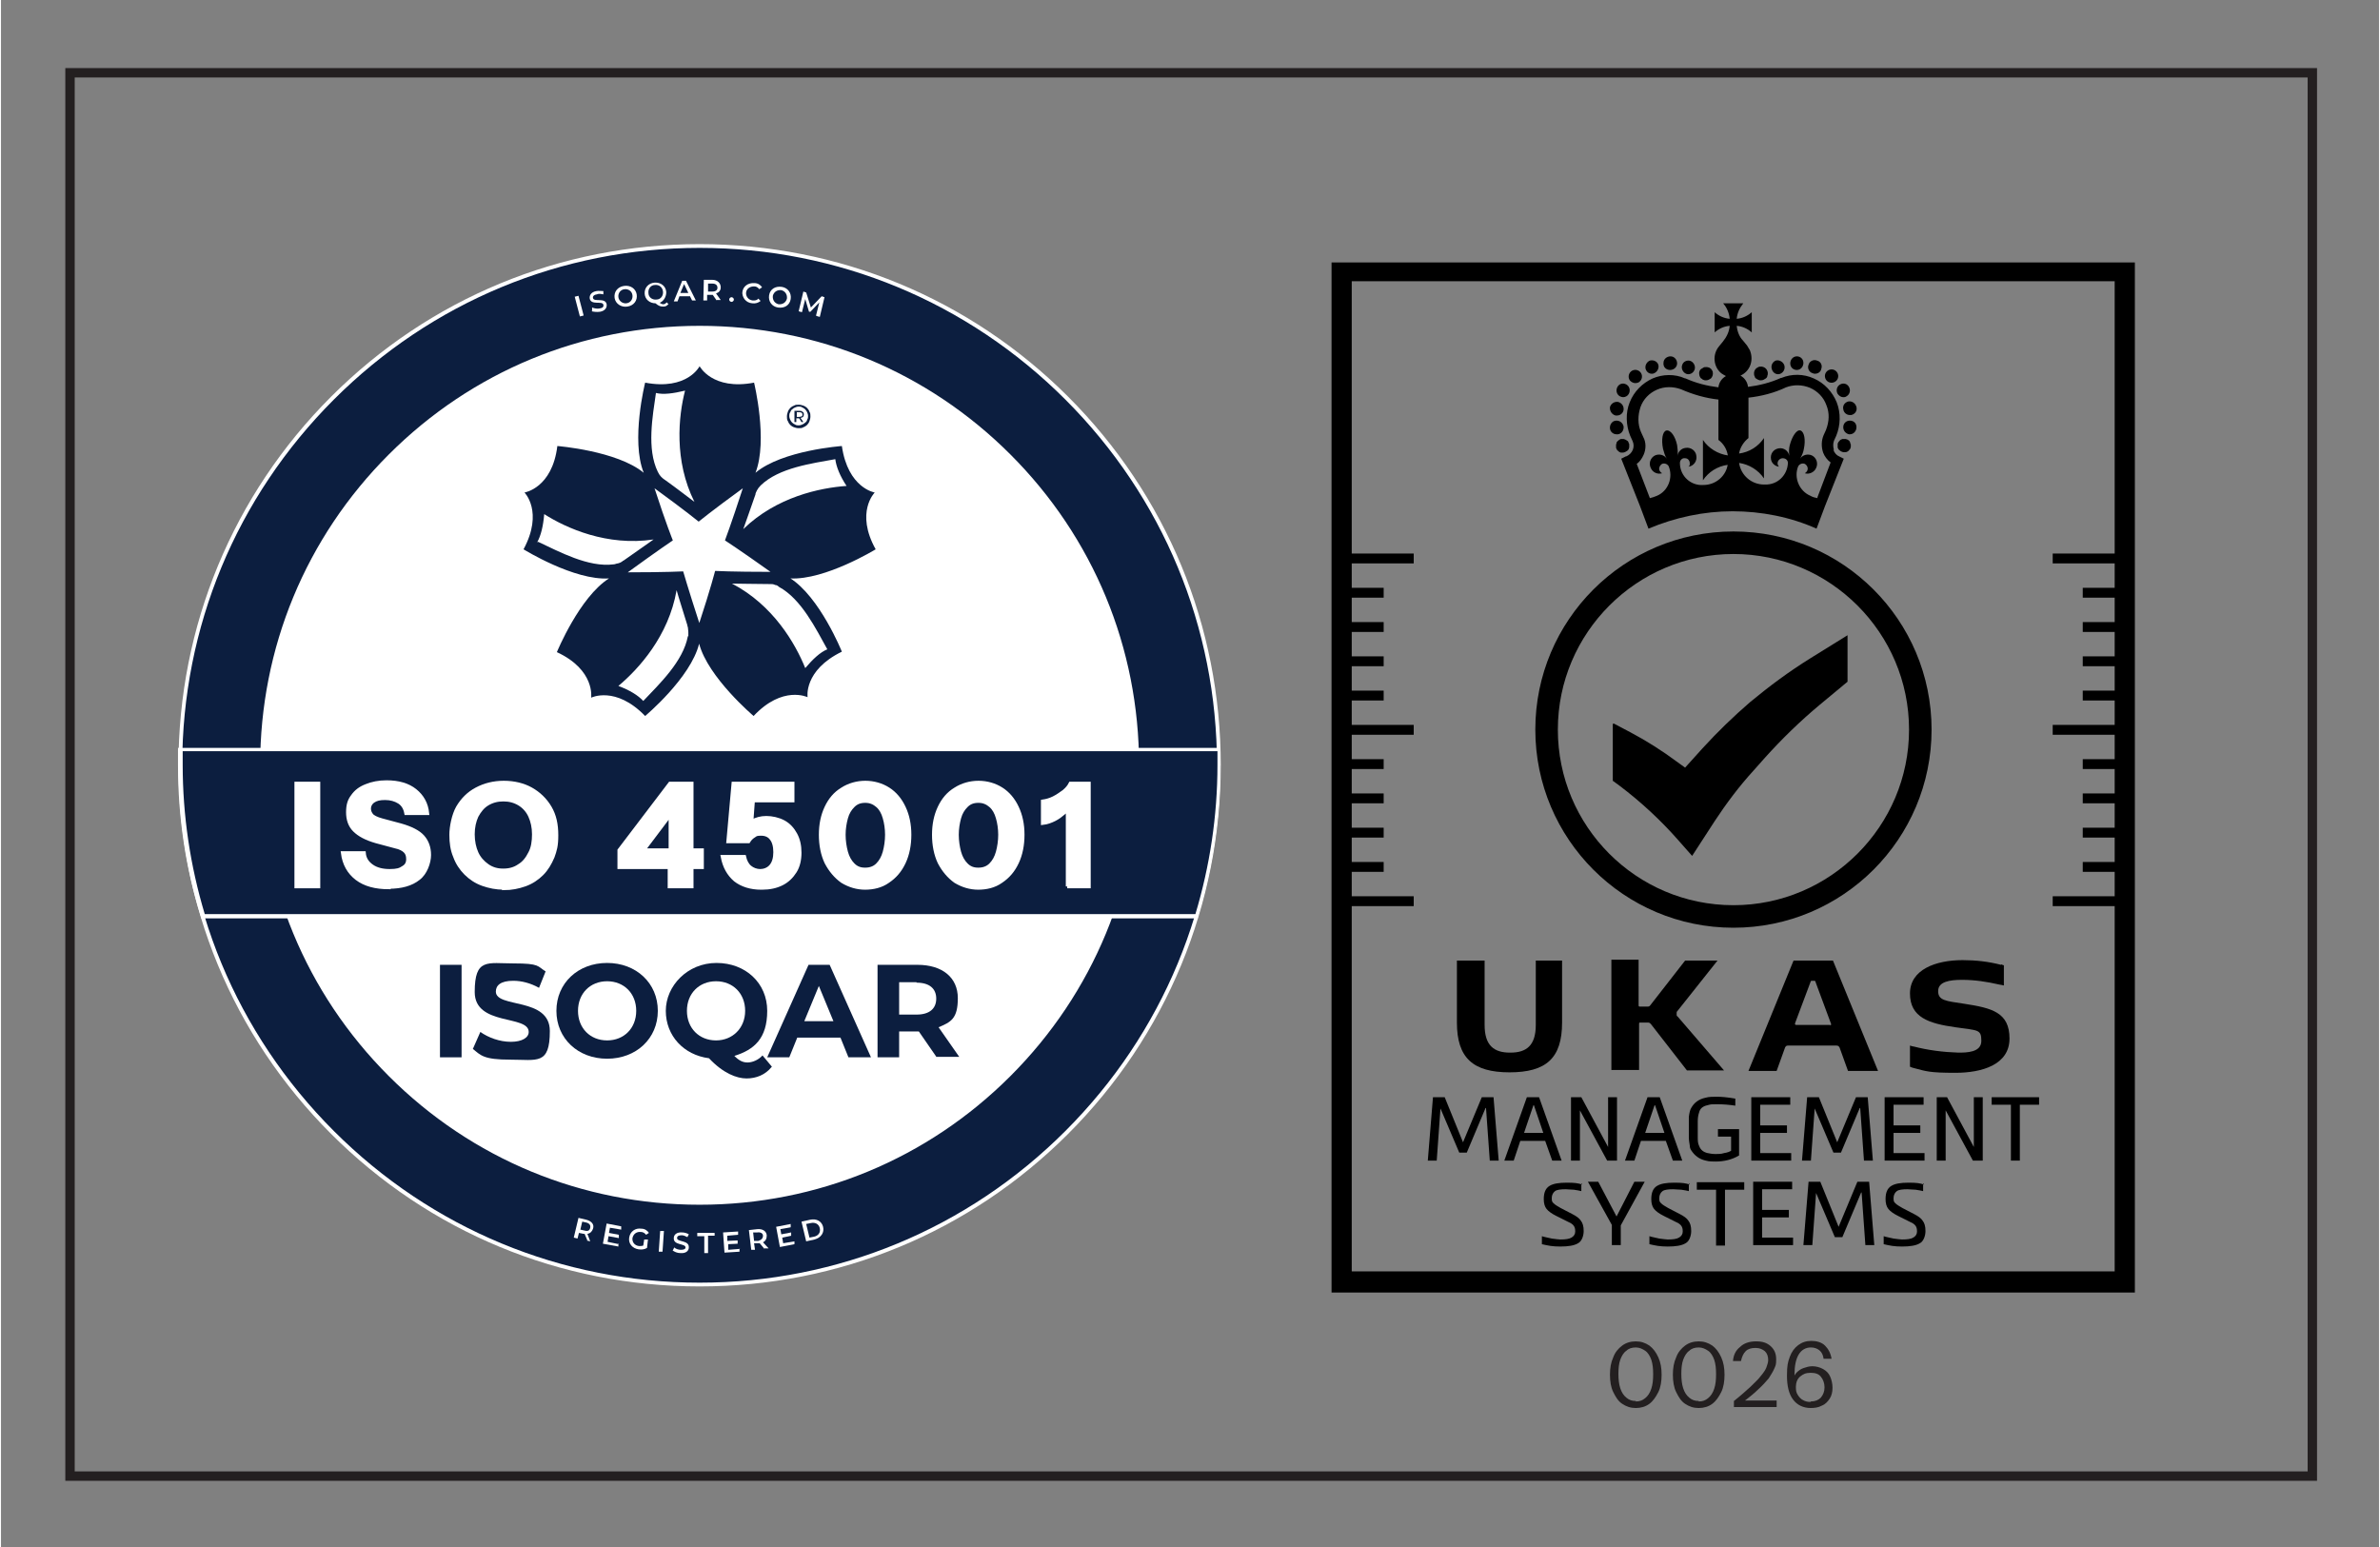 <?xml version="1.0" encoding="UTF-8"?>
<svg width="400px" height="260px" xmlns="http://www.w3.org/2000/svg" id="Layer_1" data-name="Layer 1" version="1.1" viewBox="0 0 506.5 329.5">
  <rect x="0" y="0" width="506.5" height="329.5" fill="#808080" stroke="none"/>
  <defs>
    <style>
      .cls-1 {
        fill: none;
        stroke: #231f20;
        stroke-width: 2px;
      }

      .cls-1, .cls-2 {
        stroke-miterlimit: 10;
      }

      .cls-3 {
        fill: #000;
      }

      .cls-3, .cls-4, .cls-5, .cls-6 {
        stroke-width: 0px;
      }

      .cls-4 {
        fill: #0c1e3f;
      }

      .cls-2 {
        stroke: #fff;
        stroke-width: .8px;
      }

      .cls-2, .cls-5 {
        fill: #fff;
      }

      .cls-6 {
        fill: #231f20;
      }
    </style>
  </defs>
  <g>
    <g>
      <circle class="cls-4" cx="148.8" cy="163" r="110.6"></circle>
      <path class="cls-5" d="M148.8,274c-29.7,0-57.6-11.6-78.5-32.5-21-21-32.5-48.9-32.5-78.5s11.6-57.6,32.5-78.5c21-21,48.9-32.5,78.5-32.5s57.6,11.6,78.5,32.5c21,21,32.5,48.9,32.5,78.5s-11.6,57.6-32.5,78.5c-21,21-48.9,32.5-78.5,32.5ZM148.8,52.8c-29.4,0-57.1,11.5-77.9,32.3-20.8,20.8-32.3,48.5-32.3,77.9s11.5,57.1,32.3,77.9c20.8,20.8,48.5,32.3,77.9,32.3s57.1-11.5,77.9-32.3c20.8-20.8,32.3-48.5,32.3-77.9s-11.5-57.1-32.3-77.9c-20.8-20.8-48.5-32.3-77.9-32.3Z"></path>
    </g>
    <g>
      <circle class="cls-5" cx="148.8" cy="163" r="93.2"></circle>
      <path class="cls-5" d="M148.8,256.6c-25,0-48.5-9.7-66.2-27.4-17.7-17.7-27.4-41.2-27.4-66.2s9.7-48.5,27.4-66.2c17.7-17.7,41.2-27.4,66.2-27.4s48.5,9.7,66.2,27.4c17.7,17.7,27.4,41.2,27.4,66.2s-9.7,48.5-27.4,66.2c-17.7,17.7-41.2,27.4-66.2,27.4ZM148.8,70.2c-24.8,0-48.1,9.7-65.6,27.2-17.5,17.5-27.2,40.8-27.2,65.6s9.7,48.1,27.2,65.6c17.5,17.5,40.8,27.2,65.6,27.2s48.1-9.7,65.6-27.2,27.2-40.8,27.2-65.6-9.7-48.1-27.2-65.6c-17.5-17.5-40.8-27.2-65.6-27.2Z"></path>
    </g>
    <g>
      <path class="cls-4" d="M171.3,142.3c-2.1-5.2-6.8-13.4-15.6-18,1.8,0,4.4.1,7.8.1.1,0,.3,0,.4,0,.3,0,.6,0,1,.2.3,0,.6.2.8.4,4.8,2.6,7.9,9,10.3,13.3-1.5.6-3.1,2.1-4.7,4M148.8,132.9s0,0,0,0c-2.5-7.7-3.5-11.2-3.5-11.2,0,0-3.7.2-11.8.2,0,0,0,0,0,0,6.6-4.8,9.6-6.8,9.6-6.8,0,0-1.4-3.4-3.9-11.1,0,0,0,0,0,0,6.6,4.8,9.4,7.1,9.4,7.1,0,0,2.8-2.3,9.4-7.1,0,0,0,0,0,0-2.5,7.7-3.8,11.1-3.8,11.1,0,0,3.1,2,9.7,6.7h0c-8.2,0-11.8-.2-11.8-.2,0,0-.9,3.6-3.4,11.2M146.3,135.5c-1,5.4-6.1,10.2-9.5,13.8-1.1-1.2-2.9-2.3-5.3-3.2,4.3-3.6,10.7-10.6,12.4-20.4.5,1.8,1.3,4.2,2.3,7.5,0,.1,0,.2.1.4,0,.3.1.6.1,1,0,.3,0,.6,0,.9M114.2,115.5c.8-1.4,1.3-3.5,1.5-6,4.7,3,13.4,6.9,23.3,5.4-1.5,1.1-3.6,2.5-6.4,4.5-.1,0-.2.1-.3.2-.3.2-.5.3-.9.4-.3,0-.6.2-.9.2-5.4.7-11.6-2.7-16.1-4.8M139.5,83.7c1.6.4,3.7.1,6.2-.5-1.4,5.4-2.4,14.9,2,23.7-1.5-1.1-3.5-2.7-6.3-4.7-.1,0-.2-.2-.3-.2-.2-.2-.5-.4-.7-.7-.2-.2-.3-.5-.5-.8-2.4-4.9-1.1-11.9-.4-16.8M161.2,104.1c.2-.2.4-.5.6-.7,3.9-3.8,11-4.7,15.9-5.6.2,1.6,1,3.6,2.4,5.7-5.6.4-14.9,2.3-22,9.2.6-1.7,1.5-4.2,2.6-7.4,0-.1,0-.2.1-.4.1-.3.3-.6.5-.9h0ZM168.1,123.2c7.4.4,18.2-6.2,18.2-6.2-4.4-7.9-.2-12.1-.2-12.1,0,0-5.7-.9-7-9.9,0,0-12.7.9-18.4,5.7,2.7-6.9-.3-19.2-.3-19.2-8.9,1.7-11.6-3.5-11.6-3.5,0,0-2.6,5.2-11.6,3.5,0,0-3.1,12.3-.3,19.2-5.7-4.7-18.4-5.7-18.4-5.7-1.1,9-7,9.9-7,9.9,0,0,4.1,4.1-.2,12.1,0,0,10.8,6.7,18.2,6.2-6.3,4-11.1,15.7-11.1,15.7,8.2,3.8,7.3,9.7,7.3,9.7,0,0,5.2-2.6,11.5,3.9,0,0,9.7-8.1,11.5-15.4,1.9,7.2,11.6,15.4,11.6,15.4,6.2-6.6,11.5-4,11.5-4,0,0-.9-5.7,7.3-9.7,0,0-4.7-11.7-11.1-15.7h0Z"></path>
      <path class="cls-4" d="M171.7,89.4c0,.2-.2.5-.4.6-.2.2-.4.3-.6.4-.2.1-.5.2-.8.2s-.5,0-.8-.2c-.2-.1-.4-.2-.6-.4-.2-.2-.3-.4-.4-.6-.1-.2-.2-.5-.2-.8s0-.5.2-.8c.1-.2.2-.5.4-.6.2-.2.4-.3.6-.4.2-.1.5-.2.8-.2s.5,0,.8.2c.2.1.4.2.6.4.2.2.3.4.4.6.1.2.2.5.2.8s0,.5-.2.8M172.2,87.7c-.1-.3-.3-.6-.5-.8-.2-.2-.5-.4-.8-.5-.3-.1-.6-.2-1-.2s-.7,0-1,.2c-.3.1-.6.3-.8.5-.2.2-.4.5-.5.8-.1.3-.2.6-.2,1s0,.7.2,1c.1.3.3.6.5.8.2.2.5.4.8.5s.6.2,1,.2.7,0,1-.2c.3-.1.6-.3.8-.5.2-.2.4-.5.5-.8.1-.3.2-.6.2-1s0-.7-.2-1"></path>
      <path class="cls-4" d="M170,88.8h-.5v-1h.5c.2,0,.3,0,.5.1.1,0,.2.2.2.4s0,.3-.2.4c-.1,0-.3.1-.5.1M170.7,88.9c.2-.1.3-.4.3-.6s0-.5-.3-.6c-.2-.2-.4-.2-.7-.2h-1v2.4h.4v-.8h.6s0,0,0,0l.5.8h.4l-.6-.9c0,0,.2,0,.3-.1"></path>
    </g>
    <g>
      <rect class="cls-4" x="93.5" y="205.5" width="4.6" height="19.7"></rect>
      <path class="cls-4" d="M100.6,223.2l1.5-3.4c1.7,1.2,4.1,2.1,6.5,2.1s3.8-.9,3.8-2.1c0-3.7-11.5-1.2-11.5-8.5s2.7-6.1,8.3-6.1,5,.6,6.8,1.7l-1.4,3.5c-1.8-1-3.7-1.5-5.5-1.5-2.7,0-3.7,1-3.7,2.3,0,3.6,11.5,1.1,11.5,8.4s-2.7,6.1-8.4,6.1-6.3-.9-8-2.3"></path>
      <path class="cls-4" d="M118.3,215.3c0-5.9,4.6-10.2,10.8-10.2s10.8,4.3,10.8,10.2-4.6,10.2-10.8,10.2-10.8-4.3-10.8-10.2M135.3,215.3c0-3.7-2.6-6.3-6.2-6.3s-6.2,2.6-6.2,6.3,2.6,6.3,6.2,6.3,6.2-2.6,6.2-6.3"></path>
      <path class="cls-4" d="M164.1,227.3c-1.3,1.6-3.2,2.4-5.3,2.4s-5-1.1-8-4.3c-5.4-.7-9.2-4.8-9.2-10.1s4.6-10.2,10.8-10.2,10.8,4.3,10.8,10.2-2.8,8.3-7,9.6c1,1,1.8,1.4,2.8,1.4s2.3-.5,3.2-1.5l2,2.4ZM152.3,221.6c3.5,0,6.2-2.6,6.2-6.3s-2.6-6.3-6.2-6.3-6.2,2.6-6.2,6.3,2.6,6.3,6.2,6.3"></path>
      <path class="cls-4" d="M178.7,221h-9.1l-1.7,4.2h-4.7l8.8-19.7h4.5l8.8,19.7h-4.8l-1.7-4.2ZM177.3,217.5l-3.1-7.5-3.1,7.5h6.2Z"></path>
      <path class="cls-4" d="M199.3,225.2l-3.8-5.5h-4.2v5.5h-4.6v-19.7h8.5c5.3,0,8.6,2.7,8.6,7.1s-1.5,5.1-4.1,6.2l4.4,6.3h-4.9ZM195,209.2h-3.7v6.9h3.7c2.8,0,4.2-1.3,4.2-3.4s-1.4-3.4-4.2-3.4"></path>
    </g>
    <g>
      <path class="cls-4" d="M259.5,163c0-1.1,0-2.2,0-3.3H38.3c0,1.1,0,2.2,0,3.3,0,11.2,1.7,22,4.8,32.2h211.7c3.1-10.2,4.8-21,4.8-32.2Z"></path>
      <path class="cls-5" d="M255,195.6H42.6v-.3c-3.3-10.4-4.9-21.3-4.9-32.3s0-2.1,0-3.3v-.4h222v.4c0,1.2,0,2.3,0,3.3,0,11-1.6,21.9-4.8,32.3v.3ZM43.3,194.7h211.1c3.1-10.3,4.7-21,4.7-31.8s0-1.8,0-2.9H38.7c0,1,0,2,0,2.9,0,10.8,1.6,21.5,4.7,31.8Z"></path>
    </g>
    <g>
      <path class="cls-5" d="M122.2,63.2l.8-.2,1.1,4.2-.8.2-1.1-4.2Z"></path>
      <path class="cls-5" d="M125.9,66.2v-.7c.5.2,1.1.3,1.6.2.7-.1.9-.4.8-.8-.2-.9-2.6.2-2.9-1.3-.1-.7.3-1.4,1.4-1.6.5-.1,1.1,0,1.5,0v.7c-.5-.1-1-.2-1.4,0-.7.1-.9.5-.8.8.2.9,2.6-.2,2.9,1.3.1.7-.3,1.4-1.4,1.6-.7.1-1.4,0-1.8-.1Z"></path>
      <path class="cls-5" d="M130.7,63.5c-.2-1.3.6-2.4,2-2.6s2.5.6,2.7,1.8c.2,1.3-.6,2.4-2,2.6-1.3.2-2.5-.6-2.7-1.8ZM134.5,62.9c-.1-.9-.9-1.4-1.7-1.3-.9.1-1.4.9-1.3,1.7s.9,1.4,1.7,1.3c.9-.1,1.4-.9,1.3-1.7Z"></path>
      <path class="cls-5" d="M142.2,64.7c-.3.4-.6.6-1.1.6-.6,0-1-.1-1.7-.7-1.2,0-2.2-.8-2.3-2-.1-1.3.8-2.3,2.1-2.4,1.3-.1,2.4.7,2.5,2,0,1-.5,1.9-1.4,2.3.3.2.5.3.8.3.3,0,.5-.2.7-.4l.4.4ZM139.6,63.8c.9,0,1.5-.8,1.4-1.7s-.8-1.5-1.7-1.4c-.9,0-1.5.8-1.4,1.7,0,.9.8,1.5,1.7,1.4Z"></path>
      <path class="cls-5" d="M146.7,63.1h-2.2c0,0-.4,1.1-.4,1.1h-.8s1.8-4.4,1.8-4.4h.8s2.1,4.2,2.1,4.2h-.8s-.5-1-.5-1ZM146.4,62.4l-.9-1.9-.8,1.9h1.6Z"></path>
      <path class="cls-5" d="M152.5,64.1l-.9-1.3c0,0-.1,0-.2,0h-1s0,1.2,0,1.2h-.8s.1-4.4.1-4.4h1.8c1.1,0,1.8.7,1.8,1.6,0,.7-.4,1.1-1,1.3l1,1.4h-.9ZM151.5,60.4h-.9s0,1.7,0,1.7h.9c.7,0,1.1-.3,1.1-.8,0-.5-.3-.9-1.1-.9Z"></path>
      <path class="cls-5" d="M155.1,63.8c0-.3.3-.5.5-.5s.5.2.5.5c0,.3-.3.5-.5.5s-.5-.2-.5-.5Z"></path>
      <path class="cls-5" d="M157.9,62.3c.1-1.3,1.2-2.1,2.6-2,.7,0,1.3.4,1.6.9l-.6.4c-.3-.4-.6-.6-1.1-.6-.9,0-1.6.5-1.7,1.3s.5,1.6,1.4,1.7c.5,0,.9,0,1.2-.4l.5.5c-.5.4-1.1.6-1.8.5-1.3-.1-2.2-1.2-2.1-2.5Z"></path>
      <path class="cls-5" d="M163.6,62.9c.2-1.3,1.3-2,2.7-1.8,1.3.2,2.1,1.3,1.9,2.6s-1.3,2-2.7,1.8c-1.3-.2-2.1-1.3-1.9-2.6ZM167.4,63.6c.1-.9-.4-1.6-1.2-1.8-.9-.1-1.6.4-1.8,1.2-.1.9.4,1.6,1.2,1.8.9.1,1.6-.4,1.8-1.2Z"></path>
      <path class="cls-5" d="M173.6,67.2l.7-2.8-1.9,2h-.3c0,0-.8-2.7-.8-2.7l-.7,2.8-.7-.2,1-4.2.6.2,1,3.2,2.3-2.4.6.2-1,4.2-.7-.2Z"></path>
    </g>
    <g>
      <path class="cls-5" d="M124.9,264.2l-.6-1.4c0,0-.1,0-.2,0l-1-.2-.3,1.2-.8-.2,1-4.2,1.7.4c1.1.3,1.7,1,1.4,1.9-.2.6-.6,1-1.2,1.1l.6,1.6-.8-.2ZM124.7,260.4l-.9-.2-.4,1.7.9.2c.7.2,1.1,0,1.2-.6.1-.5-.1-.9-.8-1.1Z"></path>
      <path class="cls-5" d="M131.5,264.8v.7c-.1,0-3.3-.6-3.3-.6l.8-4.3,3.1.6v.7c-.1,0-2.4-.4-2.4-.4l-.2,1.1,2.1.4v.7c-.1,0-2.2-.4-2.2-.4l-.2,1.2,2.4.5Z"></path>
      <path class="cls-5" d="M137,264h.8c0,0-.2,1.8-.2,1.8-.5.3-1.1.4-1.8.3-1.3-.2-2.2-1.2-2-2.5s1.3-2.1,2.6-1.9c.7,0,1.3.4,1.6.9l-.6.4c-.3-.4-.7-.6-1.1-.6-.9-.1-1.6.4-1.8,1.3-.1.9.5,1.6,1.4,1.7.3,0,.6,0,.9-.1l.2-1.3Z"></path>
      <path class="cls-5" d="M140.4,262.2h.8c0,0-.3,4.4-.3,4.4h-.8c0,0,.3-4.4.3-4.4Z"></path>
      <path class="cls-5" d="M143.1,266.3l.3-.6c.3.3.9.5,1.4.5.7,0,1-.2,1-.5,0-.9-2.6-.4-2.5-2,0-.7.6-1.3,1.8-1.2.5,0,1.1.2,1.4.4l-.3.6c-.4-.2-.8-.4-1.2-.4-.7,0-1,.2-1,.6,0,.9,2.6.4,2.5,2,0,.7-.6,1.3-1.8,1.2-.7,0-1.3-.3-1.7-.6Z"></path>
      <path class="cls-5" d="M149.7,263.3h-1.4s0-.7,0-.7h3.7c0,0,0,.6,0,.6h-1.4s0,3.7,0,3.7h-.8s0-3.6,0-3.6Z"></path>
      <path class="cls-5" d="M157.3,265.9v.7s-3.2.2-3.2.2l-.3-4.3,3.2-.2v.7s-2.3.2-2.3.2v1.1c0,0,2.2-.1,2.2-.1v.7s-2,.1-2,.1v1.2c0,0,2.5-.2,2.5-.2Z"></path>
      <path class="cls-5" d="M162.6,266l-1-1.2c0,0-.1,0-.2,0h-1c0,.1.2,1.4.2,1.4h-.8c0,0-.5-4.2-.5-4.2l1.8-.2c1.1-.1,1.9.4,2,1.3,0,.7-.2,1.2-.8,1.5l1.2,1.3h-.9ZM161.1,262.5h-.9c0,.1.2,1.8.2,1.8h.9c.7-.2,1-.6,1-1.1,0-.5-.5-.8-1.2-.7Z"></path>
      <path class="cls-5" d="M169,264.3v.7c.1,0-3.1.6-3.1.6l-.8-4.3,3.1-.6v.7c.1,0-2.2.4-2.2.4l.2,1.1,2.1-.4v.7c.1,0-1.9.4-1.9.4l.2,1.2,2.4-.4Z"></path>
      <path class="cls-5" d="M170.5,260.2l1.8-.4c1.4-.3,2.5.3,2.8,1.5s-.4,2.3-1.8,2.7l-1.8.4-1-4.2ZM173.2,263.4c.9-.2,1.4-.9,1.2-1.8-.2-.9-1-1.3-1.9-1.1l-1,.2.7,2.9,1-.2Z"></path>
    </g>
    <g>
      <path class="cls-2" d="M62.9,188.8v-21.9h4.7v21.9h-4.7Z"></path>
      <path class="cls-2" d="M82.6,189c-2.8,0-5.1-.6-6.8-1.9-1.7-1.3-2.7-3.1-3-5.4h4.5c.1,1.2.7,2.1,1.7,2.8,1,.7,2.3,1,3.8,1s2.2-.2,2.9-.7c.7-.4,1-1,1-1.8s-.2-1.3-.6-1.7c-.4-.4-1.1-.8-2.1-1l-4.1-1.1c-2.1-.6-3.6-1.4-4.6-2.4-1-1-1.4-2.3-1.4-3.8s.3-2.5,1-3.4c.7-1,1.6-1.7,2.9-2.2,1.2-.5,2.7-.8,4.3-.8,2.6,0,4.6.6,6.1,1.8,1.5,1.2,2.4,2.8,2.6,4.8h-4.5c-.2-1.1-.7-1.9-1.5-2.4-.8-.5-1.8-.8-3-.8s-1.9.2-2.5.6c-.6.4-.9,1-.9,1.6s.2,1,.5,1.4c.3.4,1.1.8,2.2,1.1l4.1,1.1c2.1.6,3.7,1.4,4.6,2.4.9,1,1.4,2.3,1.4,3.9s-.8,3.9-2.3,5c-1.5,1.2-3.6,1.8-6.3,1.8Z"></path>
      <path class="cls-2" d="M107.1,189.1c-1.6,0-3.1-.3-4.5-.8-1.4-.5-2.6-1.3-3.6-2.3s-1.8-2.2-2.3-3.6c-.6-1.4-.8-2.9-.8-4.6s.5-4.2,1.4-5.8c1-1.7,2.3-3,4-3.9s3.6-1.4,5.8-1.4,4.2.5,5.8,1.4,3,2.2,4,3.9,1.4,3.6,1.4,5.9-.3,3.2-.8,4.6c-.6,1.4-1.3,2.6-2.3,3.6-1,1-2.2,1.8-3.6,2.3-1.4.5-2.9.8-4.5.8ZM107,185.4c1.3,0,2.4-.3,3.4-1,1-.6,1.7-1.5,2.3-2.7.6-1.1.8-2.5.8-4s-.3-2.8-.8-3.9c-.5-1.1-1.3-2-2.3-2.6s-2.1-.9-3.4-.9-2.4.3-3.4.9c-1,.6-1.7,1.5-2.3,2.6-.5,1.1-.8,2.4-.8,3.9s.3,2.9.8,4c.5,1.1,1.3,2,2.3,2.7s2.1,1,3.3,1Z"></path>
      <path class="cls-2" d="M142.4,188.8v-5.8l.2-.6v-12.5l1.9,1-8.9,11.8-2.2-1.6h15.9v3.6h-17.6v-3.6l10.8-14.2h4.6v21.9h-4.7Z"></path>
      <path class="cls-2" d="M161.9,189.1c-2.2,0-4.1-.6-5.5-1.7-1.4-1.2-2.3-2.8-2.7-4.9h4.6c.2.9.6,1.7,1.2,2.2.6.5,1.4.8,2.2.8s1.7-.3,2.3-1c.6-.7.9-1.7.9-3s-.3-2.3-.8-2.9c-.5-.7-1.3-1-2.2-1s-1.1.1-1.5.4c-.5.3-.9.7-1.2,1.2h-4.3l1.1-12.3h12.6v3.6h-10.9l2.5-.3-.5,6.8-1.5-.2c.5-.8,1.2-1.5,1.9-1.9.8-.4,1.7-.7,2.9-.7s2.6.3,3.7.9c1.1.6,1.9,1.5,2.5,2.6.6,1.1.9,2.4.9,3.9s-.3,2.9-1,4-1.6,2-2.8,2.6c-1.2.6-2.6.9-4.2.9Z"></path>
      <path class="cls-2" d="M184.1,189.1c-1.8,0-3.4-.5-4.9-1.4-1.4-1-2.5-2.3-3.4-4-.8-1.7-1.2-3.7-1.2-5.9s.4-4.1,1.2-5.8c.8-1.7,1.9-3,3.4-3.9,1.4-.9,3.1-1.4,4.9-1.4s3.5.5,4.9,1.4,2.5,2.2,3.3,3.9c.8,1.7,1.2,3.6,1.2,5.8s-.4,4.2-1.2,5.9c-.8,1.7-1.9,3-3.4,4-1.4,1-3.1,1.4-4.9,1.4ZM184.1,185.2c1,0,1.9-.3,2.6-1,.7-.7,1.2-1.6,1.5-2.7s.5-2.4.5-3.7-.2-2.6-.5-3.6c-.3-1.1-.8-2-1.5-2.6-.7-.6-1.5-1-2.6-1s-1.9.3-2.6,1c-.7.7-1.2,1.5-1.5,2.6-.3,1.1-.5,2.3-.5,3.6s.2,2.6.5,3.7c.3,1.1.8,2,1.5,2.7.7.7,1.5,1,2.5,1Z"></path>
      <path class="cls-2" d="M208.2,189.1c-1.8,0-3.4-.5-4.9-1.4-1.4-1-2.5-2.3-3.4-4-.8-1.7-1.2-3.7-1.2-5.9s.4-4.1,1.2-5.8c.8-1.7,1.9-3,3.4-3.9,1.4-.9,3.1-1.4,4.9-1.4s3.5.5,4.9,1.4,2.5,2.2,3.3,3.9c.8,1.7,1.2,3.6,1.2,5.8s-.4,4.2-1.2,5.9c-.8,1.7-1.9,3-3.4,4-1.4,1-3.1,1.4-4.9,1.4ZM208.2,185.2c1,0,1.9-.3,2.6-1,.7-.7,1.2-1.6,1.5-2.7s.5-2.4.5-3.7-.2-2.6-.5-3.6c-.3-1.1-.8-2-1.5-2.6-.7-.6-1.5-1-2.6-1s-1.9.3-2.6,1c-.7.7-1.2,1.5-1.5,2.6-.3,1.1-.5,2.3-.5,3.6s.2,2.6.5,3.7c.3,1.1.8,2,1.5,2.7.7.7,1.5,1,2.5,1Z"></path>
      <path class="cls-2" d="M227.2,188.8v-17.9l.5.5c-.3.6-.7,1.2-1.3,1.7-.6.5-1.2,1-2,1.4-.8.4-1.6.7-2.5.8v-4.6c.7-.1,1.5-.3,2.3-.7.8-.4,1.5-.9,2.2-1.4.7-.6,1.1-1.1,1.4-1.7h3.9v21.9h-4.6Z"></path>
    </g>
  </g>
  <rect class="cls-1" x="14.7" y="15.5" width="477.6" height="298.9"></rect>
  <g>
    <path class="cls-6" d="M348.2,299.9c-1.1,0-2-.3-2.9-.9s-1.4-1.5-1.9-2.5-.7-2.3-.7-3.7.2-2.6.7-3.7c.4-1.1,1.1-1.9,1.9-2.5.8-.6,1.8-.9,2.9-.9s2,.3,2.9.9c.8.6,1.4,1.4,1.9,2.5s.7,2.3.7,3.7-.2,2.7-.7,3.7-1.1,1.9-1.9,2.5-1.8.9-2.9.9ZM348.2,298.5c.8,0,1.4-.2,2-.7.6-.5,1-1.1,1.3-2,.3-.9.4-1.9.4-3.1s-.1-2.2-.4-3.1c-.3-.8-.7-1.5-1.3-1.9-.6-.4-1.2-.7-2-.7s-1.5.2-2,.7c-.6.4-1,1.1-1.3,1.9-.3.8-.4,1.9-.4,3s.1,2.2.4,3.1.7,1.5,1.3,2c.6.5,1.2.7,2,.7Z"></path>
    <path class="cls-6" d="M361.6,299.9c-1.1,0-2-.3-2.9-.9s-1.4-1.5-1.9-2.5-.7-2.3-.7-3.7.2-2.6.7-3.7c.4-1.1,1.1-1.9,1.9-2.5.8-.6,1.8-.9,2.9-.9s2,.3,2.9.9c.8.6,1.4,1.4,1.9,2.5s.7,2.3.7,3.7-.2,2.7-.7,3.7-1.1,1.9-1.9,2.5-1.8.9-2.9.9ZM361.6,298.5c.8,0,1.4-.2,2-.7.6-.5,1-1.1,1.3-2,.3-.9.4-1.9.4-3.1s-.1-2.2-.4-3.1c-.3-.8-.7-1.5-1.3-1.9-.6-.4-1.2-.7-2-.7s-1.5.2-2,.7c-.6.4-1,1.1-1.3,1.9-.3.8-.4,1.9-.4,3s.1,2.2.4,3.1.7,1.5,1.3,2c.6.5,1.2.7,2,.7Z"></path>
    <path class="cls-6" d="M369.1,299.7v-1.3c1.4-1.1,2.5-2.1,3.5-3,.9-.9,1.7-1.6,2.2-2.3.6-.7,1-1.3,1.2-1.8.2-.6.4-1.1.4-1.6,0-.8-.2-1.4-.7-1.9-.5-.4-1.1-.7-2-.7s-1.6.2-2.1.7c-.5.5-.8,1.2-1,2.1h-1.7c.1-1.3.6-2.3,1.5-3,.8-.8,2-1.2,3.4-1.2s2.3.3,3.1,1c.8.7,1.2,1.6,1.2,2.8s-.1,1.3-.4,2-.7,1.3-1.2,2.1c-.6.7-1.3,1.5-2.3,2.4-.9.9-2.1,1.8-3.5,2.9l-.4-.6h7.9v1.4h-9.2Z"></path>
    <path class="cls-6" d="M385.5,299.9c-1.6,0-2.9-.6-3.8-1.8-.9-1.2-1.3-2.9-1.3-5.1s.2-2.9.6-4c.4-1.1,1-1.9,1.8-2.5.8-.6,1.7-.9,2.8-.9s2.2.3,2.9,1,1.2,1.6,1.4,2.8h-1.7c-.1-.8-.4-1.4-.9-1.8-.5-.4-1.1-.6-1.8-.6-1.1,0-2,.5-2.6,1.5-.6,1-.9,2.4-.9,4.4v1.3l-.4-.2c.1-.6.4-1.1.8-1.6.4-.4.9-.8,1.5-1s1.2-.4,1.9-.4,1.6.2,2.3.6,1.2.9,1.5,1.6.5,1.5.5,2.4-.2,1.7-.6,2.3-.9,1.2-1.7,1.5c-.7.4-1.5.5-2.5.5ZM385.5,298.5c.9,0,1.6-.3,2.1-.8.5-.6.8-1.3.8-2.2s-.3-1.7-.8-2.3c-.5-.6-1.2-.8-2.2-.8s-1.6.3-2.2.8c-.6.5-.9,1.3-.9,2.2s.1,1.2.4,1.7c.3.5.7.9,1.1,1.1.5.3,1,.4,1.6.4Z"></path>
  </g>
  <g>
    <path class="cls-3" d="M283.4,55.9v219.4h171.1V55.9h-171.1ZM450.2,120v5.2h-6.8v2.1h6.8v5.2h-6.8v2.1h6.8v5.2h-6.8v2.1h6.8v5.2h-6.8v2.1h6.8v5.2h-13.2v2.1h13.2v5.2h-6.8v2.1h6.8v5.2h-6.8v2.1h6.8v5.2h-6.8v2.1h6.8v5.2h-6.8v2.1h6.8v5.2h-13.2v2.1h13.2v77.8h-162.5v-77.8h13.2v-2.1h-13.2v-5.2h6.8v-2.1h-6.8v-5.2h6.8v-2.1h-6.8v-5.2h6.8v-2.1h-6.8v-5.2h6.8v-2.1h-6.8v-5.2h13.2v-2.1h-13.2v-5.2h6.8v-2.1h-6.8v-5.2h6.8v-2.1h-6.8v-5.2h6.8v-2.1h-6.8v-5.2h6.8v-2.1h-6.8v-5.2h13.2v-2.1h-13.2v-58h162.5v58h-13.2v2.1h13.2Z"></path>
    <g>
      <path class="cls-3" d="M316.2,236h0l-4,9.5h-1.6l-4-9.4h0l-.8,11.1h-1.9l1.1-13.5h2.5l3.9,9.6,4-9.6h2.5l1.1,13.5h-1.9l-.8-11.2Z"></path>
      <path class="cls-3" d="M327.6,233.7l4.8,13.5h-2l-1.5-4.2h-5.3l-1.4,4.2h-2l4.8-13.5h2.4ZM326.4,235.4h0l-2,5.9h4.1l-2-5.9Z"></path>
      <path class="cls-3" d="M334.3,233.7h2.3l5.7,10.6h0v-10.6h1.9v13.5h-2.1l-5.8-10.7h0v10.7h-1.9v-13.5Z"></path>
      <path class="cls-3" d="M353.3,233.7l4.8,13.5h-2l-1.5-4.2h-5.3l-1.4,4.2h-2l4.8-13.5h2.4ZM352.2,235.4h0l-2,5.9h4.1l-2-5.9Z"></path>
      <path class="cls-3" d="M370.2,240.5v5.6c-1.5.9-3.2,1.3-5,1.3-.7,0-1.4,0-2.1-.2-1.4-.3-2.4-1.1-3.1-2.2-.2-.3-.3-.6-.3-1-.1-.6-.2-1.2-.2-1.8v-3.4c0-.4,0-.7,0-.9.1-.9.3-1.6.5-1.9.6-1.1,1.6-1.9,3.1-2.2.7-.2,1.5-.2,2.4-.2s2.2.1,3.9.4v1.5c-1.3-.2-2.6-.3-3.9-.3s-1.3,0-2,.2c-1,.2-1.6.7-1.8,1.5-.2.6-.3,1.2-.3,1.9v3.4c0,.7,0,1.3.3,1.9.3.8.9,1.3,1.8,1.5.5.1,1,.2,1.7.2.6,0,1.2,0,1.8-.2.7-.1,1.2-.3,1.5-.5v-3h-2.8v-1.6h4.5Z"></path>
      <path class="cls-3" d="M381.3,245.6v1.6h-8.5v-13.5h8.3v1.6h-6.4v4.4h5.7v1.6h-5.7v4.3h6.6Z"></path>
      <path class="cls-3" d="M395.9,236h0l-4,9.5h-1.6l-4-9.4h0l-.8,11.1h-1.9l1.1-13.5h2.5l3.9,9.6,4-9.6h2.5l1.1,13.5h-1.9l-.8-11.2Z"></path>
      <path class="cls-3" d="M409.7,245.6v1.6h-8.5v-13.5h8.3v1.6h-6.4v4.4h5.7v1.6h-5.7v4.3h6.6Z"></path>
      <path class="cls-3" d="M412.2,233.7h2.3l5.7,10.6h0v-10.6h1.9v13.5h-2.1l-5.8-10.7h0v10.7h-1.9v-13.5Z"></path>
      <path class="cls-3" d="M430,247.2h-1.9v-11.9h-4.1v-1.6h10.1v1.6h-4.1v11.9Z"></path>
    </g>
    <g>
      <path class="cls-3" d="M336.6,252v1.7c-.4-.1-.9-.2-1.6-.3-.7,0-1.2-.1-1.7-.1-1.1,0-1.9.1-2.3.4s-.7.8-.7,1.5.1.8.4,1.1c.3.3.8.6,1.5,1l2.5,1.3c.8.4,1.5.9,1.8,1.4.4.5.6,1.2.6,2.2s-.4,2.2-1.2,2.6c-.8.5-2.1.7-3.8.7s-2.6-.2-3.9-.5v-1.7c.6.2,1.3.3,2.1.5.8.1,1.5.2,1.8.2,1.1,0,1.9-.1,2.4-.4.5-.3.8-.7.8-1.3s-.1-.9-.3-1.2c-.2-.3-.6-.6-1.1-.8l-2.6-1.3c-1-.5-1.7-1-2.1-1.5-.4-.5-.6-1.2-.6-2.1,0-1.4.4-2.3,1.2-2.8.8-.5,2-.7,3.7-.7s2.4.1,3.3.4Z"></path>
      <path class="cls-3" d="M338,251.7h2.2l3.9,7.4h0l3.8-7.4h2.2l-5.1,9.3v4.2h-1.9v-4.3l-5.1-9.2Z"></path>
      <path class="cls-3" d="M359.5,252v1.7c-.4-.1-.9-.2-1.6-.3-.7,0-1.2-.1-1.7-.1-1.1,0-1.9.1-2.3.4s-.7.8-.7,1.5.1.8.4,1.1c.3.3.8.6,1.5,1l2.5,1.3c.8.4,1.5.9,1.8,1.4.4.5.6,1.2.6,2.2s-.4,2.2-1.2,2.6c-.8.5-2.1.7-3.8.7s-2.6-.2-3.9-.5v-1.7c.6.2,1.3.3,2.1.5.8.1,1.5.2,1.8.2,1.1,0,1.9-.1,2.4-.4.5-.3.8-.7.8-1.3s-.1-.9-.3-1.2c-.2-.3-.6-.6-1.1-.8l-2.6-1.3c-1-.5-1.7-1-2.1-1.5-.4-.5-.6-1.2-.6-2.1,0-1.4.4-2.3,1.2-2.8.8-.5,2-.7,3.7-.7s2.4.1,3.3.4Z"></path>
      <path class="cls-3" d="M367.2,265.3h-1.9v-11.9h-4.1v-1.6h10.1v1.6h-4.1v11.9Z"></path>
      <path class="cls-3" d="M381.7,263.6v1.6h-8.5v-13.5h8.3v1.6h-6.4v4.4h5.7v1.6h-5.7v4.3h6.6Z"></path>
      <path class="cls-3" d="M396.2,254h0l-4,9.5h-1.6l-4-9.4h0l-.8,11.1h-1.9l1.1-13.5h2.5l3.9,9.6,4-9.6h2.5l1.1,13.5h-1.9l-.8-11.2Z"></path>
      <path class="cls-3" d="M409.4,252v1.7c-.4-.1-.9-.2-1.6-.3-.7,0-1.2-.1-1.7-.1-1.1,0-1.9.1-2.3.4s-.7.8-.7,1.5.1.8.4,1.1c.3.3.8.6,1.5,1l2.5,1.3c.8.4,1.5.9,1.8,1.4.4.5.6,1.2.6,2.2s-.4,2.2-1.2,2.6c-.8.5-2.1.7-3.8.7s-2.6-.2-3.9-.5v-1.7c.6.2,1.3.3,2.1.5.8.1,1.5.2,1.8.2,1.1,0,1.9-.1,2.4-.4.5-.3.8-.7.8-1.3s-.1-.9-.3-1.2c-.2-.3-.6-.6-1.1-.8l-2.6-1.3c-1-.5-1.7-1-2.1-1.5-.4-.5-.6-1.2-.6-2.1,0-1.4.4-2.3,1.2-2.8.8-.5,2-.7,3.7-.7s2.4.1,3.3.4Z"></path>
    </g>
    <path class="cls-3" d="M369,113.2c-23.3,0-42.2,18.9-42.2,42.2s18.9,42.2,42.2,42.2,42.2-18.9,42.2-42.2-18.9-42.2-42.2-42.2ZM369,192.8c-20.7,0-37.4-16.8-37.4-37.4s16.8-37.4,37.4-37.4,37.4,16.8,37.4,37.4-16.8,37.4-37.4,37.4Z"></path>
    <g>
      <path class="cls-3" d="M346.4,96l.2-.2c.1-.1.1-.2.1-.2,0-.1.1-.2.1-.3v-.6c0-.1,0-.2-.1-.3,0-.1-.1-.2-.1-.3-.1-.1-.1-.2-.2-.2-.1-.1-.3-.2-.5-.3-.1,0-.2-.1-.3-.1h-.6c-.2.1-.4.2-.6.4q-.1.1-.2.2c-.1.1-.1.2-.1.3s-.1.2-.1.3v.6c0,.1,0,.2.1.3,0,.1.1.2.1.2.1.1.1.2.2.2q.1.1.2.2c.2.1.3.2.5.2h.3c.4,0,.7-.2,1-.4Z"></path>
      <path class="cls-3" d="M344.8,84.4c.2.1.5.2.7.2.5,0,1-.3,1.2-.7.4-.7.2-1.6-.5-2s-1.5-.2-1.9.5-.2,1.6.5,2Z"></path>
      <path class="cls-3" d="M348.1,81.6c.3,0,.7-.1.9-.3.6-.5.7-1.4.2-2s-1.4-.7-2-.2c-.6.5-.7,1.4-.2,2,.3.3.7.5,1.1.5Z"></path>
      <path class="cls-3" d="M351.6,79.6c.2,0,.3,0,.5-.1.7-.3,1.1-1.1.9-1.8s-1-1.1-1.8-.9c-.7.3-1.1,1.1-.9,1.8.2.6.7,1,1.3,1Z"></path>
      <path class="cls-3" d="M355.5,78.8c.8,0,1.5-.6,1.5-1.4s-.6-1.5-1.4-1.5-1.5.6-1.5,1.4c-.1.9.6,1.5,1.4,1.5Z"></path>
      <path class="cls-3" d="M358.9,79.6c.2.1.3.1.5.1.6,0,1.1-.4,1.3-.9.3-.7-.1-1.6-.8-1.9-.7-.3-1.6.1-1.8.8-.3.7.1,1.6.8,1.9Z"></path>
      <path class="cls-3" d="M343.9,88.5h.3c.7,0,1.3-.5,1.4-1.2.1-.8-.4-1.5-1.2-1.7-.8-.1-1.5.4-1.7,1.1-.1.8.4,1.6,1.2,1.8Z"></path>
      <path class="cls-3" d="M344.4,92.5c.8-.1,1.3-.9,1.2-1.7-.2-.8-.9-1.3-1.7-1.2-.8.1-1.3.9-1.2,1.7.1.7.7,1.2,1.4,1.2h.3Z"></path>
      <path class="cls-3" d="M362.4,80.8c.1.1.2.1.2.1.1,0,.2.1.3.1h.3c.4,0,.7-.2,1-.4.3-.3.5-.8.4-1.3,0-.1,0-.2-.1-.3,0-.1-.1-.2-.1-.2-.3-.5-.9-.7-1.5-.6-.1,0-.2,0-.3.1-.2.1-.3.2-.5.3q-.1.1-.2.2c-.1.1-.1.2-.1.2,0,.1-.1.2-.1.3v.3c0,.4.2.8.4,1,.1,0,.2.1.3.2Z"></path>
      <path class="cls-3" d="M393.9,94.4c0-.1-.1-.2-.1-.3-.1-.2-.2-.3-.4-.4-.1-.1-.2-.1-.2-.1-.1,0-.2-.1-.3-.1h-.6c-.1,0-.2,0-.3.1-.1,0-.2.1-.2.1-.1.1-.2.1-.2.2q-.1.1-.2.2c-.1.2-.2.3-.2.5v.6c0,.2.1.4.2.5.1.1.1.2.2.2.3.3.8.5,1.3.4.2,0,.4-.1.5-.2.1-.1.2-.1.2-.2q.1-.1.2-.2c.1-.1.1-.2.1-.2,0-.1.1-.2.1-.3v-.6c-.1,0-.1-.1-.1-.2Z"></path>
      <path class="cls-3" d="M385.9,79.5c.2.1.3.1.5.1.6,0,1.2-.4,1.3-1,.3-.8-.1-1.6-.9-1.8-.7-.3-1.6.1-1.8.9-.3.7.1,1.6.9,1.8Z"></path>
      <path class="cls-3" d="M391,81c.5-.6.4-1.5-.2-2-.6-.5-1.5-.4-2,.2-.5.6-.4,1.5.2,2,.6.5,1.5.4,2-.2Z"></path>
      <path class="cls-3" d="M391.2,83.9c.3.4.7.7,1.2.7s.5-.1.7-.2c.7-.4.9-1.3.5-2-.4-.7-1.2-.9-1.9-.5s-.9,1.3-.5,2Z"></path>
      <path class="cls-3" d="M382.5,78.8c.8,0,1.4-.7,1.4-1.5s-.6-1.4-1.4-1.4-1.4.7-1.4,1.5.6,1.4,1.4,1.4Z"></path>
      <path class="cls-3" d="M393.5,85.5c-.8.2-1.3.9-1.1,1.7.1.7.7,1.2,1.4,1.2h.3c.8-.2,1.3-.9,1.1-1.7-.2-.8-.9-1.3-1.7-1.2Z"></path>
      <path class="cls-3" d="M394,89.6c-.8-.1-1.5.4-1.6,1.2-.1.8.4,1.5,1.2,1.7h.2c.8,0,1.4-.7,1.4-1.5s-.5-1.3-1.2-1.4Z"></path>
      <path class="cls-3" d="M378.5,79.7c.2,0,.3,0,.5-.1.7-.3,1.1-1.1.8-1.9-.3-.7-1.1-1.1-1.8-.9-.7.3-1.1,1.1-.8,1.9.2.6.7,1,1.3,1Z"></path>
      <path class="cls-3" d="M373.5,80.1c0,.1.1.2.1.3.1.1.1.2.2.2.1.1.3.2.5.3.1,0,.2.1.3.1h.3c.4,0,.7-.2,1-.4q.1-.1.2-.2c.1-.1.1-.2.1-.3s.1-.2.1-.3c.1-.5-.1-1-.4-1.3-.3-.3-.8-.5-1.3-.4-.1,0-.2,0-.3.1-.1,0-.2.1-.2.1-.2.1-.3.2-.3.2-.3.3-.5.8-.4,1.3,0,.1,0,.2.1.3Z"></path>
      <path class="cls-3" d="M390.4,95.8c-.2-.6-.2-1.3,0-1.9l.5-1.1c.9-2.2,1-4.8.1-7.1-.9-2.2-2.6-4.1-4.9-5.1-2.2-1-4.7-1-6.9-.1h-.1c-2.2,1-4.6,1.6-7,1.9-.1-1-.7-1.9-1.6-2.4,2-.9,2.9-3.2,2-5.4-.2-.3-.4-.7-.6-1l-.9-1.1c-.7-.7-1.2-1.9-1.3-3.1,1.2.1,2.3.6,3.2,1.4v-4.3c-.9.8-2,1.3-3.2,1.4.1-1.2.6-2.3,1.4-3.3h-4.3c.8.9,1.3,2.1,1.4,3.3-1.2-.1-2.3-.6-3.2-1.4v4.3c.9-.8,2-1.3,3.2-1.4-.1,1.2-.6,2.3-1.4,3.3l-.9,1.1c-1.4,1.7-1.2,4.3.5,5.7.3.2.6.4,1,.6-.9.5-1.5,1.4-1.6,2.4-2.4-.3-4.8-.9-7-1.9h-.1c-2.2-1-4.8-.9-6.9,0-2.2,1-4,2.8-4.9,5.1-.9,2.2-.8,4.9.1,7.1l.5,1.1c.6,1.3,0,2.7-1.3,3.3h-.1l-1,.5,4,10.1,1.8,4.8c5.7-2.4,11.8-3.7,17.9-3.7s12.3,1.2,17.9,3.7l1.8-4.8,4-10.1-1-.5c-.5-.2-1-.7-1.2-1.4ZM367.8,98.8c-.3,2.5-2.5,4.5-5.2,4.5-2.6.2-4.9-1.8-5-4.5v-.2c0-.6.5-1.1,1.1-1,.6,0,1,.5,1,1.1s-.1.5-.3.7c1.1-.1,1.9-1.2,1.7-2.3-.1-1.1-1.2-1.9-2.3-1.7-.9.1-1.6.8-1.7,1.7.1-.8,0-1.5-.1-2.3-.4-1.9-1.4-3.3-2.3-3.1-.8.2-1.1,1.9-.7,3.9.2.7.4,1.5.8,2.1-.5-.8-1.6-1.1-2.5-.7-1,.5-1.4,1.7-.9,2.7.4.9,1.4,1.4,2.4,1.1-.2-.1-.4-.3-.5-.5-.3-.5,0-1.2.5-1.5.5-.2,1.1,0,1.4.5,1,2.4-.1,5.3-2.5,6.3-.5.2-1,.4-1.5.5l-2.8-7.3c.6-.4,1.1-1.1,1.5-2,.5-1.2.5-2.6-.1-3.7l-.5-1.1c-.7-1.6-.7-3.5-.1-5.3.6-1.7,1.9-3,3.5-3.7,1.6-.7,3.4-.7,5.1-.1,2.5,1.1,5.2,1.9,8,2.2v8.6c1.1.8,1.8,2,2,3.3-2.1-.3-4.1-1.5-5.3-3.3v8.6c1.2-1.8,3.1-3,5.3-3.3ZM386.9,106.1c-.5-.1-1-.2-1.5-.5-2.4-1-3.6-3.9-2.6-6.3.3-.5.9-.7,1.4-.5.5.3.8.9.5,1.5-.1.2-.3.4-.5.5.9.3,2-.2,2.4-1.1.5-1,.1-2.2-.9-2.7-.9-.4-2-.1-2.5.7.4-.7.7-1.4.8-2.1.4-1.9.1-3.6-.7-3.9s-1.8,1.2-2.3,3.1c-.2.7-.2,1.5-.1,2.3-.2-1.1-1.2-1.8-2.3-1.6s-1.8,1.2-1.6,2.3c.1.8.8,1.5,1.7,1.6-.2-.2-.3-.5-.3-.7,0-.6.5-1.1,1.1-1.1s1.1.4,1.1,1c-.1,2.6-2.2,4.7-4.9,4.6h-.2c-2.6,0-4.9-1.9-5.3-4.6,2.1.3,4.1,1.5,5.3,3.3v-8.6c-1.2,1.8-3.1,3-5.3,3.3.2-1.3,1-2.5,2-3.3v-8.6c2.7-.3,5.5-1,8-2.2,1.6-.6,3.4-.6,5.1.1,1.6.7,2.9,2,3.5,3.7.7,1.7.6,3.5-.1,5.3l-.5,1.1c-.5,1.2-.5,2.5-.1,3.7.3.8.9,1.6,1.6,2.1l-2.8,7.4Z"></path>
    </g>
    <g>
      <path id="Path_18" data-name="Path 18" class="cls-3" d="M321.5,224.2c3.4,0,5.4-1.5,5.4-5.9v-13.7h5.6v13.2c0,7.6-3.4,10.6-11.2,10.6s-11.2-3.1-11.2-10.6v-13.2h5.9v13.7c0,4.4,2,5.9,5.4,5.9Z"></path>
      <path id="Path_19" data-name="Path 19" class="cls-3" d="M348.8,204.6v9.4c0,.3,0,.4.3.4h1.5c.3,0,.5,0,.7-.3l7.4-9.5h6.9l-8.5,10.7c-.2.2-.2.3-.2.4v.4c0,.2,0,.3.2.4l9.9,11.5h-7.9l-7.7-9.9c-.2-.2-.3-.3-.6-.3h-1.6c-.3,0-.3,0-.3.4v9.7h-5.9v-23.5h5.8Z"></path>
      <path id="Path_20" data-name="Path 20" class="cls-3" d="M393.4,228.1l-1.8-5c-.2-.3-.3-.4-.7-.4h-10.2c-.3,0-.5,0-.7.4l-1.8,5h-6l9.6-23.5h8.4l9.6,23.5h-6.3ZM389.5,218.4c.2,0,.3,0,.3-.3h0c0,0-3.3-8.9-3.3-8.9,0-.3-.2-.3-.4-.3h-.3c-.3,0-.3,0-.4.3l-3.3,8.8c0,0,0,.3.2.3h7.4Z"></path>
      <path id="Path_21" data-name="Path 21" class="cls-3" d="M426,205.4c.5.2.6.2.6.2v4.3s-.8-.2-1-.2c-2.6-.6-5.2-1-7.9-1s-5.1.4-5.1,2.4,1.6,2.1,5.6,2.7c5.8.9,9.6,1.8,9.6,7.4s-5.9,7.3-11.5,7.3-6.2-.3-9.2-1.1l-.5-.2v-4.5s.6.2.8.2c3.1.8,6.3,1.2,9.5,1.3,1.7,0,4.9,0,4.9-2.5s-.7-2.2-5.5-2.9c-5.7-.8-9.7-2.1-9.7-7.2s5.5-7.1,11.2-7.1c2.8,0,5.5.3,8.2,1Z"></path>
    </g>
    <path class="cls-3" d="M343.3,154.2v12.1l1.5,1.1c4.5,3.4,8.7,7.3,12.4,11.5l3,3.4,4.8-7.4c2.5-3.8,5.2-7.4,8.3-10.8l2.4-2.7c3.6-4,7.5-7.8,11.7-11.3l5.9-4.9v-9.9l-7.9,4.9c-4.5,2.8-8.7,5.9-12.8,9.3h0c-3.6,3.1-7,6.4-10.2,9.9l-3.7,4.1-1.8-1.3c-3.1-2.3-6.4-4.4-9.8-6.2l-3.6-1.9Z"></path>
  </g>
</svg>
